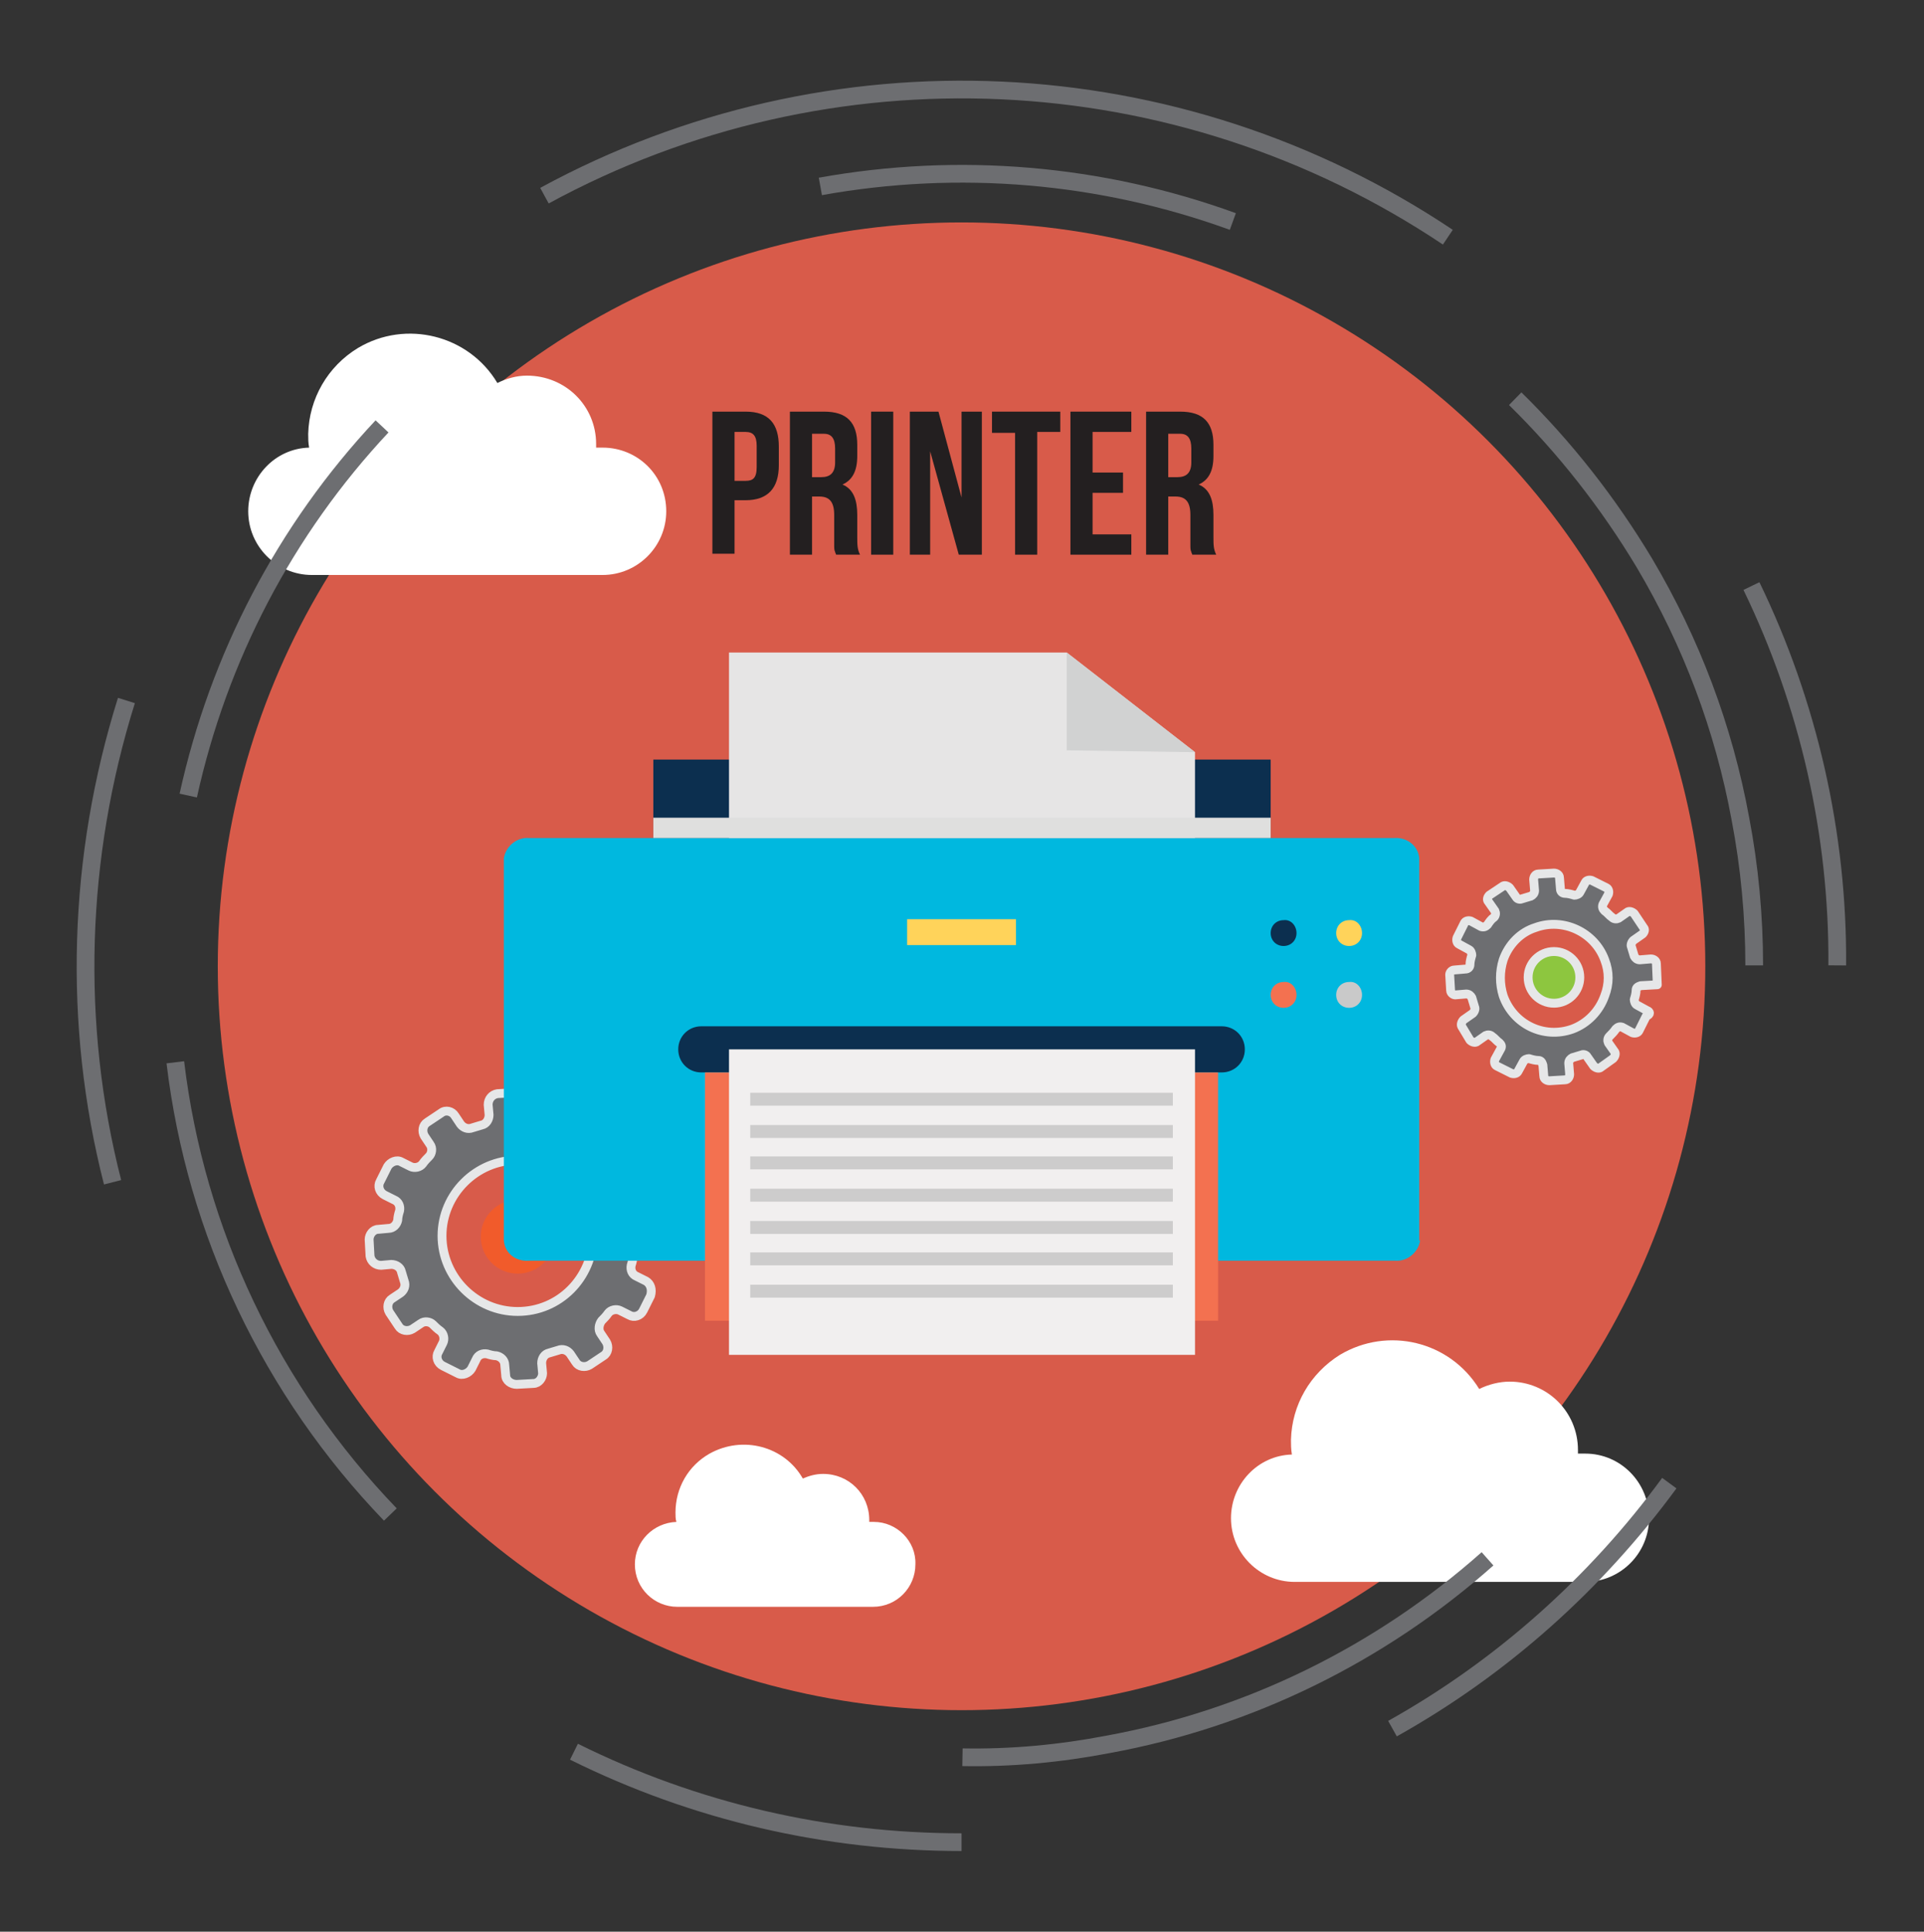 <?xml version="1.0" encoding="utf-8"?>
<!-- Generator: Adobe Illustrator 23.0.2, SVG Export Plug-In . SVG Version: 6.00 Build 0)  -->
<svg version="1.1" id="Layer_1" xmlns="http://www.w3.org/2000/svg" xmlns:xlink="http://www.w3.org/1999/xlink" x="0px" y="0px"
	 viewBox="0 0 208.5 209.3" style="enable-background:new 0 0 208.5 209.3;" xml:space="preserve">
<rect x="0" y="0" width="208.5" height="209.3" fill="#333333" stroke="none"/>
<style type="text/css">
	.st0{fill:#D85B4A;}
	.st1{fill:#FFFFFF;}
	.st2{fill:none;stroke:#6D6E71;stroke-width:1.92;stroke-miterlimit:10;}
	.st3{fill:#6D6E71;stroke:#E6E7E8;stroke-width:0.96;stroke-linecap:round;stroke-linejoin:round;}
	.st4{fill:#F15B2B;}
	.st5{fill:#8DC63F;stroke:#E6E7E8;stroke-width:0.96;stroke-linecap:round;stroke-linejoin:round;}
	.st6{enable-background:new    ;}
	.st7{fill:#231F20;}
	.st8{fill:#0C2F4F;}
	.st9{fill:#00B8DF;}
	.st10{fill:#E6E5E5;}
	.st11{fill:#D1D2D2;}
	.st12{fill:#DFDFDE;}
	.st13{fill:#F37150;}
	.st14{fill:#F1EFEF;}
	.st15{fill:#CDCCCC;}
	.st16{fill:#FFD35A;}
	.st17{fill:#C9C9C9;}
</style>
<title>printer-icons</title>
<g>
	<g>
		<circle class="st0" cx="104.2" cy="104.7" r="80.6"/>
		<path class="st1" d="M171.8,157.5H171c0-0.1,0-0.2,0-0.4c0-4.1-3.3-7.4-7.4-7.4c-1.1,0-2.3,0.3-3.3,0.8c-3.2-5.2-9.9-6.8-15.1-3.7
			c-3.2,2-5.2,5.4-5.3,9.2c0,0.5,0,1,0.1,1.6c-3.7,0.1-6.6,3.2-6.6,6.9l0,0c0,3.8,3.1,6.9,6.9,6.9h31.5c3.8,0,6.9-3.1,6.9-6.9l0,0
			C178.7,160.6,175.6,157.5,171.8,157.5z"/>
		<path class="st1" d="M65.3,48.5h-0.7c0-0.1,0-0.2,0-0.4c0-4.1-3.3-7.4-7.5-7.4c-1.1,0-2.2,0.3-3.2,0.8c-3.1-5.2-9.9-6.9-15.1-3.8
			c-3.3,2-5.3,5.5-5.4,9.3c0,0.5,0,1,0.1,1.5c-3.7,0.1-6.6,3.2-6.6,6.9l0,0c0,3.8,3.1,6.9,6.9,6.9h31.5c3.8,0,6.9-3.1,6.9-6.9l0,0
			C72.2,51.5,69.1,48.5,65.3,48.5z"/>
		<path class="st1" d="M94.7,164.9h-0.5v-0.2c0-2.8-2.2-5-5-5c-0.8,0-1.5,0.2-2.2,0.5c-2-3.5-6.5-4.7-10.1-2.7
			c-2.3,1.3-3.7,3.7-3.7,6.4c0,0.3,0,0.7,0.1,1c-2.5,0.1-4.5,2.1-4.5,4.6l0,0c0,2.6,2.1,4.6,4.6,4.6h21.2c2.6,0,4.6-2.1,4.6-4.6l0,0
			C99.3,167,97.2,164.9,94.7,164.9z"/>
		<path class="st2" d="M42.3,164.1c-12.9-13.4-21.1-30.6-23.3-49"/>
		<path class="st2" d="M161.2,168.9c-11.6,10.3-25.8,17.3-41.1,20.1c-5.2,1-10.5,1.5-15.8,1.4"/>
		<path class="st2" d="M164.2,43.2c5.4,5.3,10.1,11.3,14,17.8c5.1,8.6,8.6,17.9,10.4,27.7c1,5.2,1.5,10.6,1.5,15.9"/>
		<path class="st2" d="M88.9,20.2c15-2.7,30.4-1.4,44.7,3.8"/>
		<path class="st2" d="M20.4,86.2c3.3-15,10.5-28.8,21-40"/>
		<path class="st2" d="M189.8,63.5c6.2,12.8,9.4,26.9,9.3,41.1"/>
		<path class="st2" d="M59,21.2c30.9-16.8,68.6-15.1,97.9,4.5"/>
		<path class="st2" d="M12.2,128.1c-4.4-17.2-3.8-35.3,1.5-52.2"/>
		<path class="st2" d="M104.2,199.6c-14.6,0-28.9-3.3-42-9.8"/>
		<path class="st2" d="M180.9,160.7c-8,10.9-18.2,20-30,26.6"/>
		<path class="st3" d="M70,138.8l-1-0.5c-0.5-0.2-0.7-0.7-0.6-1.2c0.1-0.3,0.2-0.7,0.2-1c0.1-0.5,0.5-0.9,1-0.9l2.2-0.1l-0.2-2.8
			c-0.1-0.6-0.6-1-1.2-1l-1.1,0.1c-0.5,0-1-0.3-1.1-0.8c-0.1-0.3-0.2-0.7-0.3-1c-0.2-0.5,0-1,0.4-1.3l0.9-0.6c0.5-0.3,0.6-1,0.3-1.5
			c0,0,0,0,0,0l-1-1.5c-0.3-0.5-1-0.6-1.5-0.3l-0.9,0.6c-0.4,0.3-1,0.2-1.3-0.1c-0.2-0.2-0.5-0.5-0.8-0.7c-0.4-0.3-0.5-0.9-0.3-1.3
			l0.5-1c0.3-0.5,0-1.2-0.5-1.5l-1.6-0.8c-0.5-0.3-1.2-0.1-1.5,0.5l-0.5,1c-0.2,0.5-0.7,0.7-1.2,0.6c-0.3-0.1-0.7-0.2-1-0.2
			c-0.5-0.1-0.9-0.5-0.9-1l-0.1-1.1c0-0.6-0.6-1-1.2-1l-1.8,0.1c-0.6,0.1-1,0.6-1,1.2l0.1,1.1c0,0.5-0.3,1-0.8,1.1
			c-0.3,0.1-0.7,0.2-1,0.3c-0.5,0.2-1,0-1.3-0.4l-0.6-0.9c-0.3-0.5-1-0.7-1.5-0.3l-1.5,1c-0.5,0.3-0.6,1-0.3,1.5c0,0,0,0,0,0
			l0.6,0.9c0.3,0.4,0.2,1-0.1,1.3c-0.2,0.2-0.5,0.5-0.7,0.8c-0.3,0.4-0.9,0.5-1.3,0.3l-1-0.5c-0.5-0.3-1.2,0-1.5,0.5l-0.8,1.6
			c-0.3,0.5-0.1,1.2,0.5,1.5l1,0.5c0.5,0.2,0.7,0.7,0.6,1.2c-0.1,0.3-0.2,0.7-0.2,1c-0.1,0.5-0.5,0.9-1,0.9l-1.1,0.1
			c-0.6,0-1,0.6-1,1.1l0.1,1.8c0.1,0.6,0.6,1,1.2,1l1.1-0.1c0.5,0,1,0.3,1.1,0.8c0.1,0.3,0.2,0.7,0.3,1c0.2,0.5,0,1-0.4,1.3
			l-0.9,0.6c-0.5,0.3-0.6,1-0.3,1.5l1,1.5c0.3,0.5,1,0.6,1.5,0.3c0,0,0,0,0,0l0.9-0.6c0.4-0.3,1-0.2,1.3,0.1
			c0.2,0.2,0.5,0.5,0.8,0.7c0.4,0.3,0.5,0.9,0.3,1.3l-0.5,1c-0.3,0.5-0.1,1.2,0.5,1.5c0,0,0,0,0,0l1.6,0.8c0.5,0.3,1.2,0,1.5-0.5
			l0.5-1c0.2-0.5,0.7-0.7,1.2-0.6c0.3,0.1,0.7,0.2,1,0.2c0.5,0.1,0.9,0.5,0.9,1l0.1,1.1c0,0.6,0.6,1,1.2,1l1.8-0.1
			c0.6,0,1-0.6,1-1.1l-0.1-1.1c0-0.5,0.3-1,0.8-1.1c0.3-0.1,0.7-0.2,1-0.3c0.5-0.2,1,0,1.3,0.4l0.6,0.9c0.3,0.5,1,0.6,1.5,0.3l1.5-1
			c0.5-0.3,0.6-1,0.3-1.5l-0.6-0.9c-0.3-0.4-0.2-1,0.1-1.4c0.2-0.2,0.5-0.5,0.7-0.8c0.3-0.4,0.9-0.5,1.3-0.3l1,0.5
			c0.5,0.3,1.2,0.1,1.5-0.5l0.8-1.6C70.7,139.7,70.5,139.1,70,138.8C70,138.8,70,138.8,70,138.8z M56.1,142.1
			c-4.5,0-8.2-3.7-8.2-8.2s3.7-8.2,8.2-8.2c4.5,0,8.2,3.7,8.2,8.2c0,0,0,0,0,0C64.2,138.5,60.6,142.1,56.1,142.1z"/>
		<circle class="st4" cx="56.1" cy="134" r="4"/>
		<path class="st3" d="M178.5,109.5l-1.1-0.6c-0.2-0.1-0.3-0.4-0.3-0.6c0.1-0.3,0.2-0.7,0.2-1c0-0.3,0.2-0.4,0.5-0.5l1.8-0.1
			l-0.1-2.3c0-0.3-0.3-0.5-0.6-0.5c0,0,0,0,0,0l-1.2,0.1c-0.3,0-0.5-0.2-0.6-0.4c-0.1-0.3-0.2-0.7-0.3-1c-0.1-0.2,0-0.5,0.2-0.7
			l1-0.7c0.2-0.2,0.3-0.5,0.1-0.7l-1-1.5c-0.2-0.2-0.5-0.3-0.7-0.2l-1,0.7c-0.2,0.1-0.5,0.1-0.7-0.1c-0.3-0.2-0.5-0.5-0.8-0.7
			c-0.2-0.2-0.3-0.4-0.2-0.7l0.6-1.1c0.1-0.3,0-0.6-0.2-0.7l-1.6-0.8c-0.3-0.1-0.6,0-0.7,0.2c0,0,0,0,0,0l-0.6,1.1
			c-0.1,0.2-0.4,0.3-0.6,0.3c-0.3-0.1-0.7-0.2-1-0.2c-0.3,0-0.5-0.2-0.5-0.5l-0.1-1.2c0-0.3-0.3-0.5-0.6-0.5l-1.7,0.1
			c-0.3,0-0.5,0.3-0.5,0.6l0.1,1.2c0,0.3-0.2,0.5-0.4,0.6c-0.3,0.1-0.7,0.2-1,0.3c-0.2,0.1-0.5,0-0.6-0.2l-0.7-1
			c-0.2-0.2-0.5-0.3-0.7-0.2l-1.5,1c-0.2,0.2-0.3,0.5-0.1,0.7l0.7,1c0.1,0.2,0.1,0.5-0.1,0.7c-0.3,0.2-0.5,0.5-0.7,0.8
			c-0.2,0.2-0.4,0.3-0.7,0.2l-1.1-0.6c-0.3-0.1-0.6,0-0.7,0.2l-0.8,1.6c-0.1,0.3,0,0.6,0.2,0.7l1.1,0.6c0.2,0.1,0.3,0.4,0.3,0.6
			c-0.1,0.3-0.2,0.7-0.2,1c0,0.3-0.2,0.5-0.5,0.5l-1.2,0.1c-0.3,0-0.5,0.3-0.5,0.5c0,0,0,0,0,0l0.1,1.7c0,0.3,0.3,0.5,0.5,0.5
			c0,0,0,0,0,0l1.2-0.1c0.3,0,0.5,0.2,0.6,0.4c0.1,0.3,0.2,0.7,0.3,1c0.1,0.2,0,0.5-0.2,0.7l-1,0.7c-0.2,0.2-0.3,0.5-0.2,0.7
			c0,0,0,0,0,0l0.9,1.5c0.2,0.2,0.5,0.3,0.7,0.2l1-0.7c0.2-0.1,0.5-0.1,0.7,0.1c0.3,0.2,0.5,0.5,0.8,0.7c0.2,0.2,0.3,0.4,0.1,0.7
			l-0.6,1.1c-0.1,0.3,0,0.6,0.2,0.7c0,0,0,0,0,0l1.6,0.8c0.3,0.1,0.6,0,0.7-0.2l0.6-1.1c0.1-0.2,0.4-0.3,0.6-0.3
			c0.3,0.1,0.7,0.2,1,0.2c0.3,0,0.4,0.2,0.5,0.5l0.1,1.2c0,0.3,0.3,0.5,0.6,0.5c0,0,0,0,0,0l1.7-0.1c0.3,0,0.5-0.3,0.5-0.6l-0.1-1.2
			c0-0.3,0.2-0.5,0.4-0.6c0.3-0.1,0.7-0.2,1-0.3c0.2-0.1,0.5,0,0.6,0.2l0.7,1c0.2,0.2,0.5,0.3,0.7,0.2l1.4-1
			c0.2-0.2,0.3-0.5,0.2-0.7c0,0,0,0,0,0l-0.7-1c-0.1-0.2-0.1-0.5,0.1-0.7c0.2-0.2,0.5-0.5,0.7-0.8c0.2-0.2,0.4-0.3,0.7-0.2l1.1,0.6
			c0.3,0.1,0.6,0,0.7-0.2l0.8-1.6C178.9,109.9,178.8,109.6,178.5,109.5z M170.4,111.5c-3.1,1.1-6.4-0.5-7.5-3.6
			c-0.4-1.3-0.4-2.6,0-3.9c0.6-1.7,1.9-3,3.5-3.5c3-1.1,6.4,0.5,7.5,3.5c0.5,1.3,0.5,2.6,0,3.9C173.3,109.6,172,110.9,170.4,111.5
			L170.4,111.5z"/>
		<circle class="st5" cx="168.4" cy="105.9" r="2.8"/>
		<g class="st6">
			<path class="st7" d="M80.8,44.6c2.5,0,3.6,1.3,3.6,3.8v2c0,2.5-1.2,3.8-3.6,3.8h-1.2v5.8h-2.4V44.6H80.8z M79.6,46.9v5.2h1.2
				c0.8,0,1.2-0.3,1.2-1.5v-2.3c0-1.1-0.4-1.5-1.2-1.5H79.6z"/>
			<path class="st7" d="M90.6,60.1c0-0.1-0.1-0.2-0.1-0.3c-0.1-0.2-0.1-0.4-0.1-0.8c0-0.2,0-0.5,0-0.8v-2.4c0-1.4-0.5-2-1.6-2H88
				v6.3h-2.4V44.6h3.7c2.5,0,3.6,1.2,3.6,3.6v1.2c0,1.6-0.5,2.6-1.6,3.1c1.2,0.5,1.6,1.7,1.6,3.3v2.4c0,0.8,0,1.3,0.3,1.9H90.6z
				 M88,46.9v4.8h1c0.9,0,1.5-0.4,1.5-1.6v-1.5c0-1.1-0.4-1.6-1.2-1.6H88z"/>
			<path class="st7" d="M94.4,44.6h2.4v15.5h-2.4V44.6z"/>
			<path class="st7" d="M100.8,48.9v11.2h-2.2V44.6h3.1l2.5,9.3v-9.3h2.2v15.5h-2.5L100.8,48.9z"/>
			<path class="st7" d="M107.4,44.6h7.5v2.2h-2.5v13.3h-2.4V46.9h-2.5V44.6z"/>
			<path class="st7" d="M118.4,51.2h3.3v2.2h-3.3v4.5h4.2v2.2H116V44.6h6.6v2.2h-4.2V51.2z"/>
			<path class="st7" d="M129.2,60.1c0-0.1-0.1-0.2-0.1-0.3c-0.1-0.2-0.1-0.4-0.1-0.8c0-0.2,0-0.5,0-0.8v-2.4c0-1.4-0.5-2-1.6-2h-0.8
				v6.3h-2.4V44.6h3.7c2.5,0,3.6,1.2,3.6,3.6v1.2c0,1.6-0.5,2.6-1.6,3.1c1.2,0.5,1.6,1.7,1.6,3.3v2.4c0,0.8,0,1.3,0.3,1.9H129.2z
				 M126.6,46.9v4.8h1c0.9,0,1.5-0.4,1.5-1.6v-1.5c0-1.1-0.4-1.6-1.2-1.6H126.6z"/>
		</g>
		<rect x="70.8" y="82.3" class="st8" width="66.9" height="8.5"/>
		<path class="st9" d="M153.9,134.4c-0.2,1.3-1.4,2.3-2.7,2.2H57.3c-1.4,0.1-2.6-0.8-2.7-2.2V93c0.2-1.3,1.4-2.3,2.7-2.2h93.8
			c1.3-0.1,2.6,0.8,2.7,2.2V134.4z"/>
		<polygon class="st10" points="79,70.7 79,90.8 129.5,90.8 129.5,81.5 115.6,70.7 		"/>
		<polygon class="st11" points="115.6,70.7 115.6,81.3 129.5,81.5 		"/>
		<rect x="70.8" y="88.6" class="st12" width="66.9" height="2.2"/>
		<path class="st8" d="M134.9,113.7c0,1.4-1.1,2.5-2.5,2.5c0,0,0,0,0,0H76c-1.4,0-2.5-1.1-2.5-2.5c0,0,0,0,0,0l0,0
			c0-1.4,1.1-2.5,2.5-2.5c0,0,0,0,0,0h56.4C133.8,111.2,134.9,112.3,134.9,113.7L134.9,113.7z"/>
		<rect x="76.4" y="116.2" class="st13" width="55.6" height="26.9"/>
		<rect x="79" y="113.7" class="st14" width="50.5" height="33.1"/>
		<rect x="81.3" y="118.4" class="st15" width="45.8" height="1.4"/>
		<rect x="81.3" y="121.9" class="st15" width="45.8" height="1.4"/>
		<rect x="81.3" y="125.3" class="st15" width="45.8" height="1.4"/>
		<rect x="81.3" y="128.8" class="st15" width="45.8" height="1.4"/>
		<rect x="81.3" y="132.3" class="st15" width="45.8" height="1.4"/>
		<rect x="81.3" y="135.7" class="st15" width="45.8" height="1.4"/>
		<rect x="81.3" y="139.2" class="st15" width="45.8" height="1.4"/>
		<path class="st16" d="M147.6,101.1c0,0.8-0.6,1.4-1.4,1.4c-0.8,0-1.4-0.6-1.4-1.4c0-0.8,0.6-1.4,1.4-1.4l0,0
			C147,99.6,147.6,100.3,147.6,101.1z"/>
		<path class="st8" d="M140.5,101.1c0,0.8-0.6,1.4-1.4,1.4c-0.8,0-1.4-0.6-1.4-1.4c0-0.8,0.6-1.4,1.4-1.4l0,0
			C139.9,99.6,140.5,100.3,140.5,101.1z"/>
		<path class="st17" d="M147.6,107.8c0,0.8-0.6,1.4-1.4,1.4c-0.8,0-1.4-0.6-1.4-1.4c0-0.8,0.6-1.4,1.4-1.4l0,0
			C147,106.3,147.6,107,147.6,107.8z"/>
		<path class="st13" d="M140.5,107.8c0,0.8-0.6,1.4-1.4,1.4c-0.8,0-1.4-0.6-1.4-1.4c0-0.8,0.6-1.4,1.4-1.4l0,0
			C139.9,106.3,140.5,107,140.5,107.8z"/>
		<rect x="98.3" y="99.6" class="st16" width="11.8" height="2.8"/>
	</g>
</g>
</svg>
